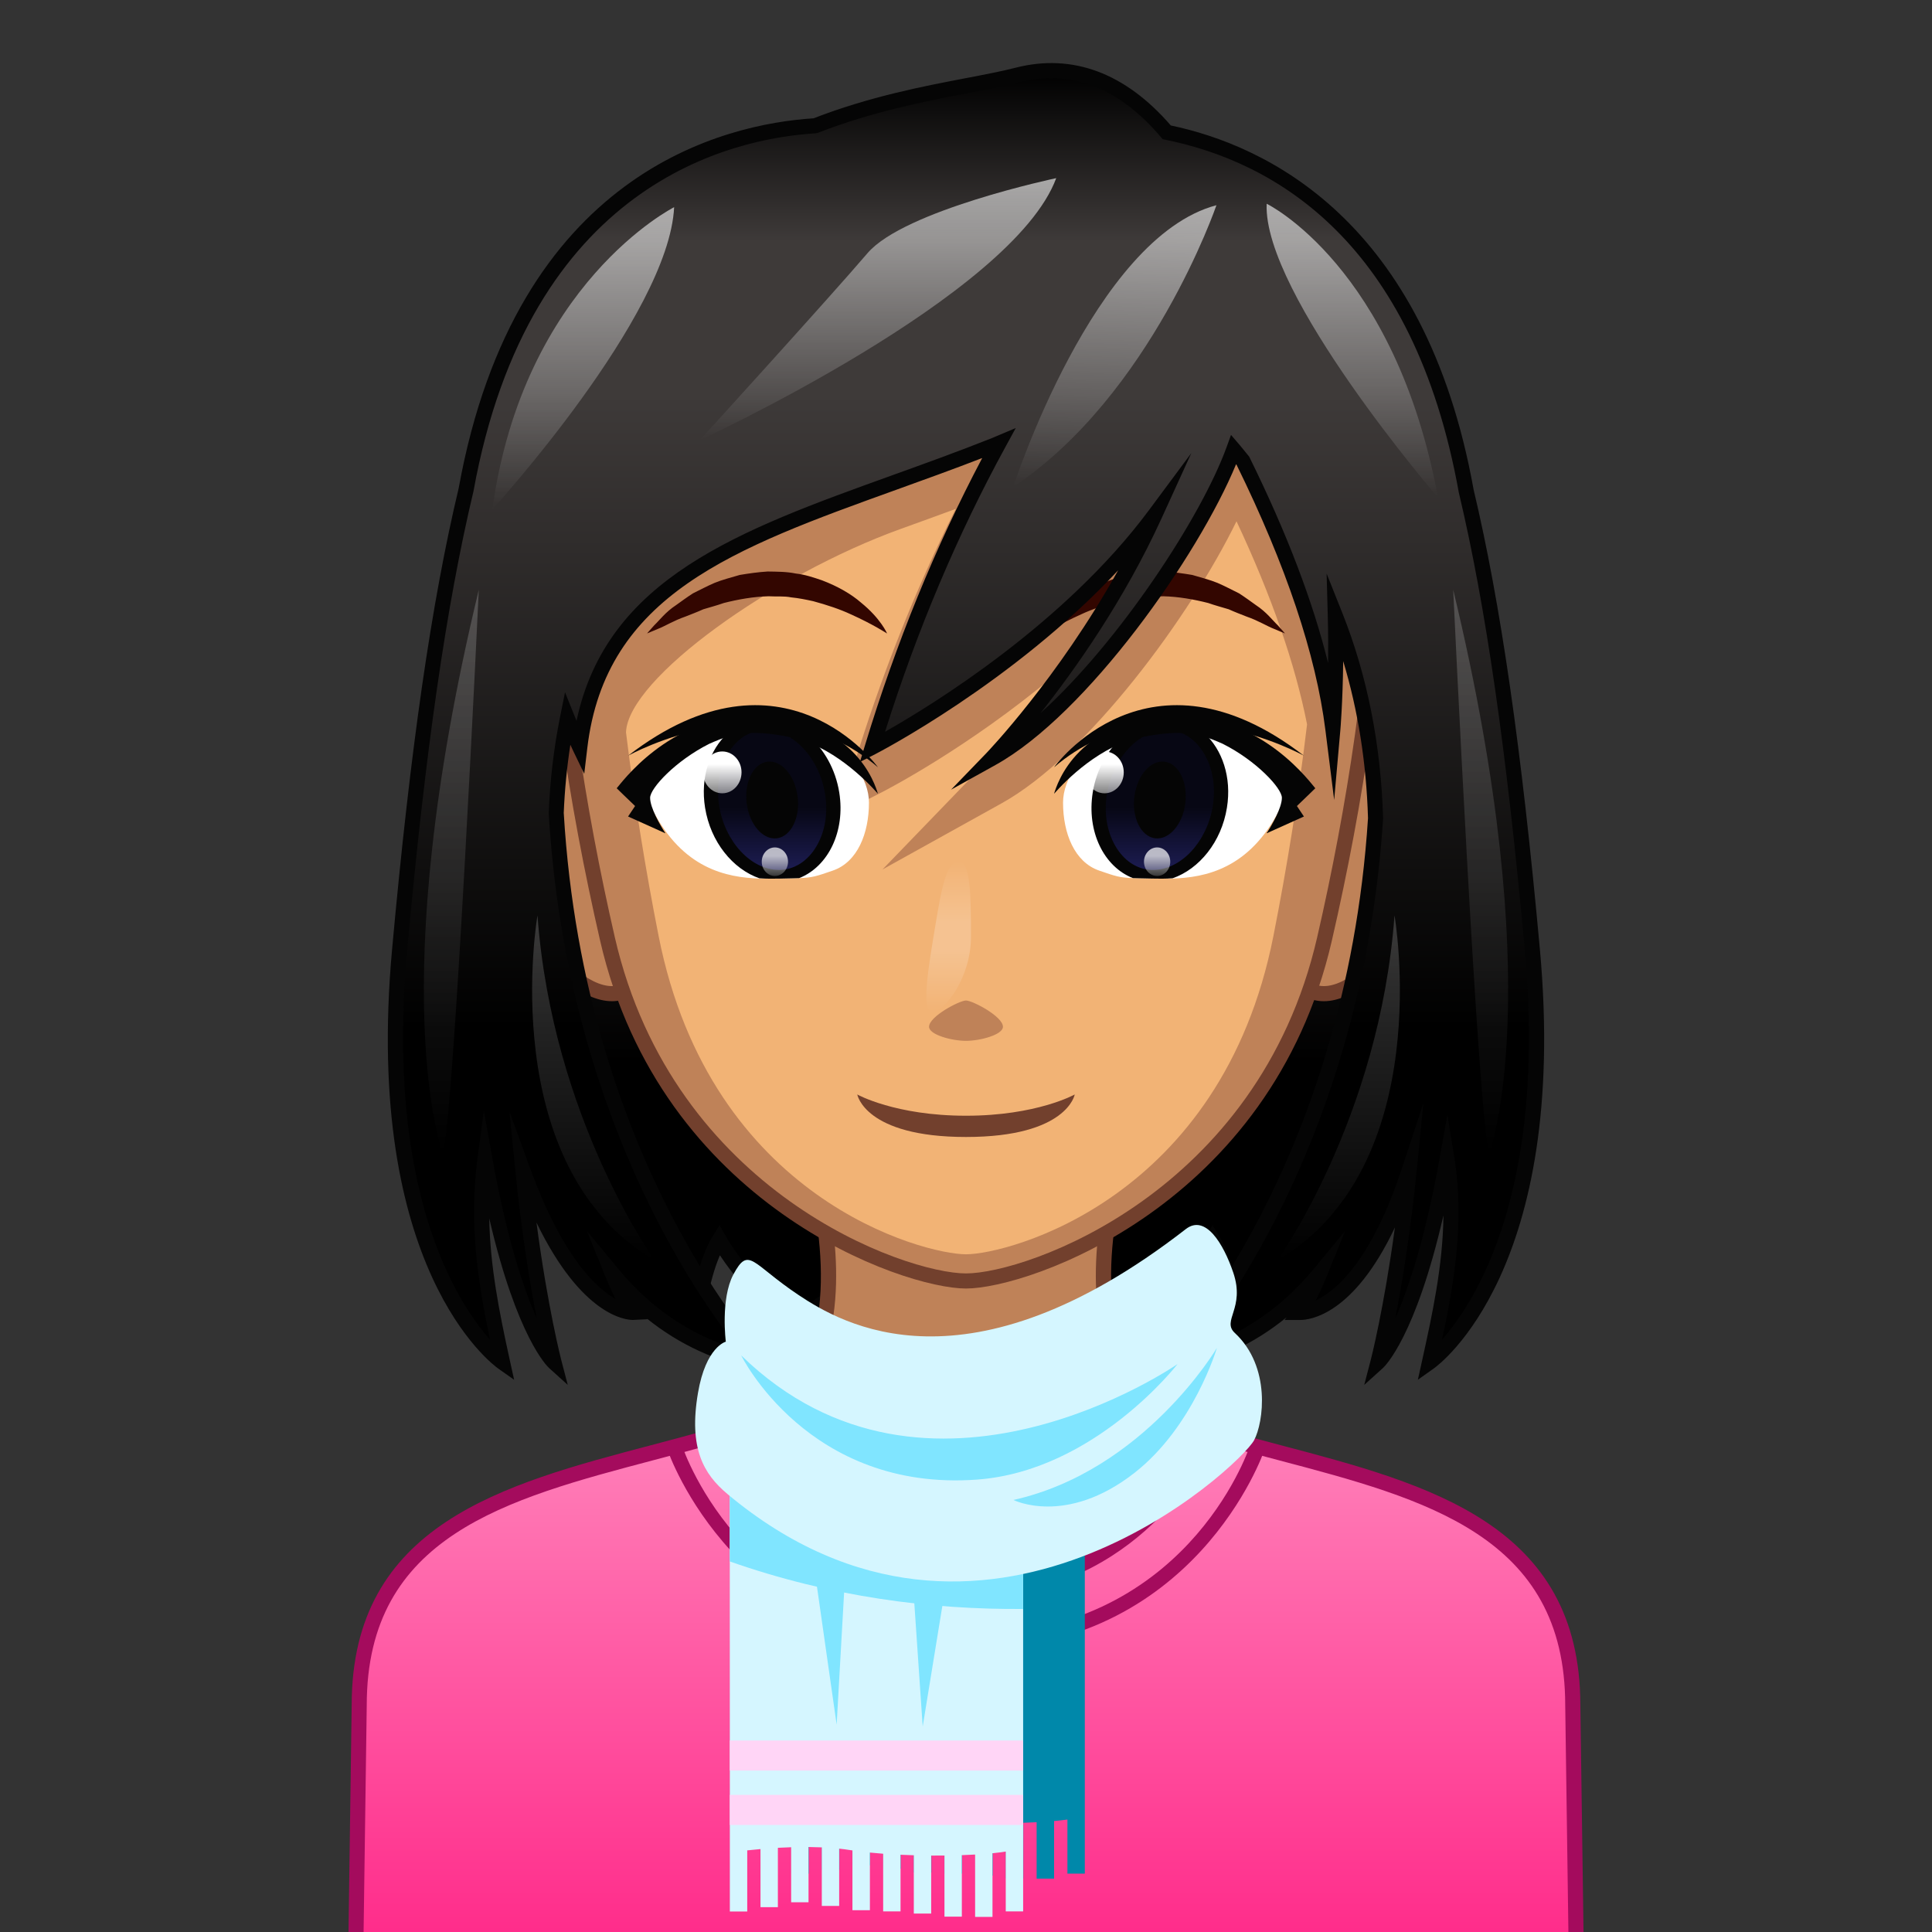 <svg width="64" height="64" xmlns="http://www.w3.org/2000/svg" xmlns:xlink="http://www.w3.org/1999/xlink"><rect width="100%" height="100%" fill="#333333" stroke="none"/><defs><path d="M40.759,44.396l-0.074-0.662 c-0.002-0.014-0.146-1.258-0.532-2.151c-0.413,0.623-1.33,1.832-2.493,2.338 L37.548,43.969l-0.106-0.058c-0.304-0.163-1.817-1.018-1.837-1.833l1.07-31.777 l0.361,0.212c0.076,0.044,7.612,4.539,9.519,13.166 c1.375,6.223-0.447,13.009-5.417,20.17L40.759,44.396z M37.146,11.176 l-1.041,30.905c0.009,0.354,0.828,0.97,1.466,1.33 c1.356-0.659,2.376-2.438,2.386-2.457l0.209-0.368l0.222,0.36 c0.371,0.603,0.586,1.497,0.696,2.098c4.615-6.847,6.292-13.321,4.984-19.251 C44.45,16.46,38.655,12.182,37.146,11.176z" fill="#050505" id="reuse-0"/><path d="M23.242,44.397l-0.38-0.548 c-4.883-7.036-6.64-13.716-5.223-19.854 c2.04-8.836,10.101-13.439,10.182-13.484l0.369-0.207l0.206,31.766 c-0.019,0.823-1.533,1.678-1.836,1.841L26.453,43.969l-0.111-0.048 c-1.164-0.506-2.08-1.715-2.494-2.338c-0.388,0.894-0.53,2.138-0.532,2.151 L23.242,44.397z M23.836,40.586l0.208,0.368 c0.01,0.019,1.029,1.798,2.386,2.457c0.637-0.36,1.457-0.977,1.465-1.345 l-0.2-30.894c-1.589,1.01-7.833,5.4-9.571,12.94 c-1.347,5.843,0.266,12.209,4.792,18.931c0.111-0.601,0.326-1.495,0.697-2.098 L23.836,40.586z" fill="#050505" id="reuse-1"/><path d="M39.861,47.58c-5.274-1.599-2.658-9.382-2.658-9.382 L32,39.022l-5.204-0.824c0,0,2.616,7.782-2.658,9.382 c-5.274,1.599-11.742,2.239-11.742,8.955l-0.122,8.83h39.45l-0.122-8.83 C51.603,49.819,45.135,49.18,39.861,47.58z" fill="#f2b375" id="reuse-2"/><path d="M32,41.712l-4.631-0.733c0.106,0.98,0.113,2.09-0.125,3.137 c0.133,0.669,0.292,1.257,0.474,1.539C28.287,46.541,31.204,48.498,32,48.498 s3.713-1.958,4.283-2.842c0.182-0.282,0.341-0.87,0.474-1.539 c-0.239-1.047-0.231-2.157-0.125-3.137L32,41.712z" fill="#bf8258" id="reuse-3"/><path d="M51.979,65.615h-39.957l0.125-9.084 c0-5.958,4.905-7.277,9.649-8.555c0.766-0.206,1.53-0.411,2.27-0.636 c1.141-0.346,1.981-1.028,2.498-2.029c1.411-2.734,0.01-6.99-0.004-7.032 l-0.131-0.392L32,38.77l5.571-0.882l-0.131,0.392 c-0.015,0.042-1.416,4.298-0.005,7.032c0.517,1.001,1.357,1.684,2.498,2.029 c0.74,0.225,1.504,0.43,2.271,0.637c4.743,1.276,9.648,2.596,9.648,8.558 L51.979,65.615z M12.529,65.115h38.942l-0.118-8.576 c0-5.582-4.507-6.795-9.278-8.079c-0.771-0.208-1.54-0.415-2.285-0.641 c-1.276-0.387-2.218-1.153-2.798-2.279c-1.265-2.451-0.47-5.88-0.144-7.031 L32,39.275l-0.039-0.006l-4.81-0.761c0.326,1.151,1.121,4.58-0.143,7.031 c-0.581,1.126-1.522,1.893-2.797,2.279c-0.746,0.226-1.514,0.433-2.286,0.641 c-4.771,1.284-9.279,2.497-9.279,8.075L12.529,65.115z" fill="#72402d" id="reuse-4"/><path d="M43.454,26.859c0,0,0.74-2.266,2.261-2.413 c1.521-0.147,2.463,5.352-0.402,7.782c-1.814,1.538-2.483,0.018-2.483,0.018 L43.454,26.859z" fill="#bf8258" id="reuse-5"/><path d="M43.854,33.166c-0.882,0-1.238-0.786-1.253-0.819l-0.027-0.062 l0.633-5.455c0.043-0.147,0.82-2.472,2.484-2.633l0.084-0.004 c0.525,0,0.984,0.461,1.292,1.298c0.629,1.715,0.559,5.104-1.592,6.927 C44.89,32.915,44.344,33.166,43.854,33.166z M43.086,32.199 c0.078,0.133,0.317,0.467,0.768,0.467c0.369,0,0.806-0.211,1.297-0.629 c1.97-1.67,2.027-4.791,1.446-6.374c-0.223-0.607-0.53-0.97-0.822-0.97 c-1.378,0.131-2.076,2.223-2.083,2.244L43.086,32.199z" fill="#72402d" id="reuse-6"/><path d="M20.671,26.859c0,0-0.74-2.266-2.261-2.413 c-1.521-0.147-2.463,5.352,0.402,7.782c1.814,1.538,2.483,0.018,2.483,0.018 L20.671,26.859z" fill="#bf8258" id="reuse-7"/><path d="M20.271,33.166L20.271,33.166 c-0.49,0-1.035-0.251-1.62-0.747c-2.151-1.824-2.221-5.212-1.592-6.928 c0.307-0.837,0.766-1.298,1.291-1.298l0.084,0.004 c1.665,0.161,2.442,2.486,2.475,2.584l0.644,5.503l-0.027,0.062 C21.51,32.38,21.154,33.166,20.271,33.166z M18.384,24.695 c-0.327,0-0.633,0.362-0.855,0.968c-0.581,1.583-0.523,4.704,1.445,6.375 c0.492,0.417,0.928,0.628,1.297,0.628c0.451,0,0.69-0.334,0.768-0.467 l-0.616-5.311v0c-0.005,0-0.706-2.065-2.036-2.193 C18.386,24.695,18.385,24.695,18.384,24.695z" fill="#72402d" id="reuse-8"/><path d="M43.22,9.047C40.173,7.035,37.58,6.304,32,6.304 s-8.173,0.73-11.22,2.743c-3.731,2.465-2.667,13.324-0.656,22.062 C22.135,39.847,30.096,42.434,32,42.434s9.865-2.587,11.875-11.325 C45.886,22.372,46.951,11.512,43.22,9.047z" fill="#bf8258" id="reuse-9"/><path d="M32,42.684c-2.088,0-10.103-2.759-12.119-11.518 c-2.107-9.158-3.014-19.833,0.762-22.327C23.834,6.731,26.594,6.054,32,6.054 s8.166,0.677,11.357,2.785c3.777,2.495,2.869,13.169,0.761,22.327 C42.103,39.925,34.088,42.684,32,42.684z M32,6.554 c-5.358,0-7.947,0.631-11.082,2.702c-3.566,2.356-2.525,13.215-0.55,21.797 C22.316,39.518,30,42.184,32,42.184c2,0,9.684-2.666,11.632-11.13 c1.976-8.582,3.018-19.44-0.55-21.797C39.947,7.186,37.358,6.554,32,6.554z" fill="#72402d" id="reuse-10"/><path d="M40.961,17.268c-1.534,3.145-4.931,7.76-7.782,9.343 l-3.944,2.19l3.135-3.246c0.019-0.02,1.168-1.22,2.533-3.159 c-2.83,2.371-5.534,3.768-5.7,3.853l-1.408,0.72l0.459-1.514 c0.917-3.023,2.06-5.908,3.406-8.598c-0.614,0.228-1.22,0.447-1.815,0.661 c-4.213,1.518-9.038,4.952-9.108,6.74c0.277,2.272,0.651,4.574,1.08,6.746 C23.541,39.741,30.618,41.55,32,41.55s8.459-1.809,10.184-10.547 c0.445-2.255,0.834-4.651,1.114-7.008 C42.907,22.008,42.128,19.756,40.961,17.268z M32,34.479 c-0.478,0-1.224-0.204-1.224-0.466c0-0.343,1.011-0.87,1.224-0.87 s1.224,0.527,1.224,0.87C33.224,34.275,32.478,34.479,32,34.479z" fill="#f2b375" id="reuse-11"/><path d="M29.386,20.986c0,0-0.471-0.309-1.197-0.634 c-0.359-0.169-0.795-0.314-1.255-0.438c-0.235-0.051-0.475-0.101-0.723-0.125 c-0.245-0.05-0.499-0.021-0.751-0.037c-0.506,0.013-1.009,0.103-1.482,0.223 c-0.228,0.081-0.461,0.141-0.68,0.208c-0.205,0.093-0.409,0.169-0.598,0.244 c-0.389,0.134-0.672,0.317-0.904,0.405c-0.23,0.097-0.361,0.152-0.361,0.152 s0.082-0.101,0.24-0.273c0.169-0.16,0.371-0.437,0.723-0.667 c0.17-0.121,0.353-0.258,0.56-0.39c0.223-0.109,0.457-0.235,0.712-0.345 c0.257-0.105,0.547-0.178,0.835-0.263c0.299-0.05,0.611-0.095,0.923-0.114 c0.315,0.005,0.632,0.004,0.934,0.067c0.309,0.034,0.592,0.132,0.863,0.223 c0.531,0.201,0.979,0.462,1.295,0.738 C29.181,20.495,29.386,20.986,29.386,20.986z" fill="#330600" id="reuse-12"/><path d="M34.614,20.986c0,0,0.471-0.309,1.197-0.634 c0.359-0.169,0.795-0.314,1.255-0.438c0.235-0.051,0.475-0.101,0.723-0.125 c0.245-0.05,0.499-0.021,0.751-0.037c0.506,0.013,1.009,0.103,1.482,0.223 c0.228,0.081,0.461,0.141,0.68,0.208c0.205,0.093,0.409,0.169,0.598,0.244 c0.389,0.134,0.672,0.317,0.904,0.405c0.23,0.097,0.361,0.152,0.361,0.152 s-0.082-0.101-0.24-0.273c-0.169-0.16-0.371-0.437-0.723-0.667 c-0.17-0.121-0.353-0.258-0.56-0.39c-0.223-0.109-0.457-0.235-0.712-0.345 c-0.257-0.105-0.547-0.178-0.835-0.263c-0.299-0.05-0.611-0.095-0.923-0.114 c-0.315,0.005-0.632,0.004-0.934,0.067c-0.309,0.034-0.592,0.132-0.863,0.223 c-0.531,0.201-0.979,0.462-1.295,0.738 C34.819,20.495,34.614,20.986,34.614,20.986z" fill="#330600" id="reuse-13"/><path d="M32,36.96c-2.343,0-3.602-0.704-3.602-0.704 S28.646,37.664,32,37.664s3.602-1.408,3.602-1.408S34.343,36.96,32,36.96z" fill="#72402d" id="reuse-14"/><path d="M18.808,45.877l-0.622-0.562 c-0.048-0.044-1.059-1.001-1.979-4.954c0.028,1.579,0.328,3.095,0.685,4.715 l0.139,0.631l-0.528-0.373c-0.183-0.13-4.478-3.297-3.516-13.873 c0.604-6.651,1.306-11.51,2.208-15.292 C17.095,5.689,24.017,4.107,26.95,3.919c1.854-0.719,3.633-1.06,5.065-1.334 c0.627-0.12,1.169-0.224,1.629-0.342c1.881-0.482,3.637,0.173,5.14,1.913 c3.092,0.648,8.417,3.083,10.031,12.062c0.894,3.757,1.593,8.604,2.197,15.242 c0.961,10.576-3.333,13.743-3.517,13.873L46.969,45.706l0.139-0.631 c0.329-1.493,0.69-3.133,0.708-4.814c-0.926,4.037-1.953,5.009-2.002,5.054 l-0.622,0.562l0.212-0.812c0.006-0.02,0.438-1.698,0.804-4.404 c-1.366,2.896-2.816,3.065-3.134,3.065h-0.52l0.065-0.088 c-1.092,0.892-2.348,1.475-3.75,1.736l-0.765,0.143l0.538-0.562 c0.06-0.062,5.933-6.317,6.675-17.853c-0.054-1.823-0.33-3.569-0.822-5.2 c-0.015,1.367-0.092,2.257-0.093,2.269l-0.206,2.329l-0.291-2.319 c-0.312-2.49-1.302-5.446-2.942-8.784l-0.016-0.019 c-1.249,3.034-4.933,8.277-7.973,9.965l-1.468,0.815l1.167-1.208 c0.027-0.028,2.371-2.473,4.367-6.058c-3.464,3.722-7.978,6.055-8.03,6.082 l-0.524,0.268l0.171-0.563c1.021-3.369,2.326-6.563,3.88-9.506 c-0.963,0.373-1.914,0.715-2.837,1.048c-5.387,1.941-9.643,3.474-10.245,8.56 l-0.101,0.852l-0.373-0.773c0,0-0.032-0.065-0.087-0.188 c-0.114,0.737-0.188,1.493-0.219,2.256c0.688,11.634,6.623,17.963,6.683,18.026 l0.537,0.561L25.131,45.375c-1.381-0.258-2.619-0.826-3.7-1.695l0.018,0.021 l-0.488,0.024c0,0-0,0-0.001,0c-0.205,0-1.678-0.107-3.188-3.225 c0.368,2.802,0.818,4.544,0.823,4.564L18.808,45.877z M19.441,40.775 l1.036,1.254c1.107,1.34,2.456,2.24,4.019,2.684 c-1.477-1.842-5.739-7.954-6.319-17.778c0.044-1.102,0.17-2.164,0.375-3.182 l0.165-0.82l0.312,0.776c0.024,0.059,0.047,0.116,0.069,0.17 c1.002-4.728,5.393-6.31,10.434-8.126c1.082-0.39,2.2-0.792,3.328-1.241 l0.788-0.333l-0.341,0.625c-1.592,2.911-2.932,6.082-3.988,9.436 c1.519-0.86,5.929-3.556,8.735-7.331l1.41-1.899l-0.982,2.152 c-1.242,2.72-2.862,5.008-4.012,6.459c2.619-2.366,5.334-6.517,6.163-8.811 l0.146-0.403l0.279,0.325c0.068,0.079,0.134,0.161,0.2,0.244l0.124,0.153 c1.239,2.512,2.11,4.795,2.613,6.836c0.006-0.468,0.004-0.994-0.011-1.562 L43.946,19l0.52,1.304c0.825,2.074,1.28,4.365,1.351,6.809 c-0.625,9.727-4.842,15.771-6.311,17.601c1.562-0.443,2.911-1.344,4.018-2.684 l1.032-1.251l-0.608,1.504C43.812,42.616,43.688,42.88,43.582,43.082 c0.66-0.312,1.841-1.292,2.859-4.381l0.711-2.157l-0.225,2.26 c-0.206,2.068-0.489,3.751-0.708,4.87c0.433-0.973,0.987-2.616,1.469-5.299 l0.26-1.444l0.233,1.448c0.336,2.087-0.014,4.136-0.41,5.996 c1.122-1.274,3.463-4.946,2.743-12.87c-0.602-6.612-1.297-11.438-2.188-15.185 C46.825,7.975,42.209,5.357,38.6,4.628l-0.085-0.017l-0.056-0.066 c-1.39-1.639-2.971-2.26-4.691-1.818c-0.475,0.122-1.023,0.227-1.659,0.349 c-1.42,0.272-3.188,0.611-5.014,1.323l-0.076,0.017 c-2.792,0.169-9.487,1.664-11.334,11.855c-0.899,3.771-1.597,8.607-2.199,15.234 c-0.721,7.93,1.624,11.602,2.745,12.873c-0.417-1.998-0.692-3.884-0.414-5.992 l0.21-1.591L16.312,38.375c0.481,2.682,1.036,4.325,1.469,5.298 c-0.219-1.118-0.501-2.802-0.707-4.869l-0.197-1.979l0.681,1.868 c1.073,2.945,2.19,3.977,2.835,4.338c-0.1-0.194-0.216-0.442-0.34-0.749 L19.441,40.775z" fill="#050505" id="reuse-15"/><path d="M37.579,26.382c-0.091,0.7,0.213,1.32,0.678,1.386 c0.465,0.065,0.916-0.449,1.007-1.149s-0.213-1.32-0.678-1.386 C38.121,25.168,37.67,25.683,37.579,26.382z" fill="#050505" id="reuse-16"/><path d="M26.421,26.382c0.091,0.7-0.213,1.32-0.678,1.386 c-0.465,0.065-0.916-0.449-1.007-1.149c-0.091-0.7,0.213-1.32,0.678-1.386 C25.879,25.168,26.33,25.683,26.421,26.382z" fill="#050505" id="reuse-17"/><path d="M52.479,65.615h-40.957l0.128-9.133 c0-5.991,5.029-7.317,9.892-8.601c0.729-0.192,1.458-0.385,2.166-0.592 l0.129-0.019c0.17,0,0.322,0.096,0.395,0.249 C24.625,48.338,26.848,52.417,32,52.417s7.375-4.079,7.768-4.897 c0.074-0.153,0.226-0.248,0.396-0.248l0.13,0.019 c0.708,0.207,1.436,0.399,2.165,0.592c4.863,1.283,9.892,2.609,9.892,8.604 L52.479,65.615z M12.029,65.115h39.942l-0.121-8.625c0-5.614-4.624-6.834-9.519-8.125 c-0.72-0.189-1.437-0.379-2.135-0.582C39.723,48.744,37.36,52.917,32,52.917 c-5.362,0-7.725-4.175-8.197-5.136c-0.691,0.204-1.412,0.394-2.134,0.584 c-4.896,1.292-9.52,2.512-9.52,8.121L12.029,65.115z" fill="#a40b5d" id="reuse-18"/><path d="M32,54.667c-7.593,0-9.86-6.557-9.882-6.623l0.475-0.158 c0.085,0.257,2.183,6.281,9.407,6.281s9.321-6.024,9.407-6.281l0.475,0.158 C41.859,48.11,39.593,54.667,32,54.667z" fill="#a40b5d" id="reuse-19"/><path d="m 20.319,19.812 0.006,22.022 0,3.63 1.004,0 0,-3.188 c 0.225,-0.022 0.484,-0.045 0.765,-0.068 l 0,3.032 1.003,0 0,-3.098 c 0.248,-0.013 0.503,-0.023 0.766,-0.03 l 0,2.872 1.003,0 0,-2.884 c 0.255,0.003 0.511,0.009 0.766,0.019 l 0,3.056 1.003,0 0,-2.988 c 0.209,0.019 0.414,0.044 0.614,0.073 0.048,0.007 0.103,0.013 0.151,0.019 l 0,3.12 1.008,0 0,-3.008 c 0.247,0.022 0.502,0.043 0.765,0.061 l 0,3.01 1.003,0 0,-2.955 c 0.253,0.011 0.508,0.018 0.766,0.026 l 0,3.043 1.003,0 0,-3.026 c 0.257,0.001 0.513,0.001 0.766,-0.001 l 0,3.187 1.003,0 0,-3.209 c 0.262,-0.008 0.519,-0.018 0.768,-0.031 l 0,3.255 1.008,0 0,-3.323 c 0.281,-0.025 0.533,-0.056 0.769,-0.087 l 0,3.122 1.004,0 0,-3.331 0,-0.3 0,-21.98 -16.944,-0.041 z" fill="#08a" stroke-width=".8" stroke-miterlimit="10" stroke-dasharray="none" id="reuse-20"/><path d="m 16.771,19.28 0.006,24.353 0,4.014 1.004,0 0,-3.527 c 0.225,-0.024 0.484,-0.05 0.765,-0.075 l 0,3.353 1.003,0 0,-3.426 c 0.248,-0.015 0.503,-0.026 0.766,-0.033 l 0,3.176 1.003,0 0,-3.189 c 0.255,0.003 0.511,0.01 0.766,0.021 l 0,3.379 1.003,0 0,-3.305 c 0.209,0.021 0.414,0.049 0.614,0.08 0.048,0.007 0.103,0.015 0.151,0.021 l 0,3.45 1.008,0 0,-3.326 c 0.247,0.024 0.502,0.047 0.765,0.068 l 0,3.329 1.003,0 0,-3.27 c 0.253,0.012 0.508,0.02 0.766,0.029 l 0,3.365 1.003,0 0,-3.346 c 0.257,0.002 0.513,0.002 0.766,-0.002 l 0,3.525 1.003,0 0,-3.548 c 0.263,-0.009 0.518,-0.02 0.766,-0.035 l 0,3.6 1.003,0 0,-3.675 c 0.279,-0.027 0.53,-0.062 0.765,-0.097 l 0,3.453 1.004,0 0,-3.684 0,-0.332 0,-24.305 -16.933,-0.046 z" fill="#d5f6ff" stroke-width=".8" stroke-miterlimit="10" stroke-dasharray="none" id="reuse-21"/><path d="m 33.702,19.685 c -3.238,0.167 -5.935,-0.038 -8.102,-0.38 l -8.829,-0.024 0.002,8.164 c 5.827,2.051 11.604,2.783 16.929,2.743 l 0,-10.503 z" fill="#80e5ff" stroke-width=".8" stroke-miterlimit="10" stroke-dasharray="none" id="reuse-22"/><path d="m 20.722,12.055 c 2.496,1.667 9.754,6 22.368,-3.789 1.125,-0.873 2.164,0.813 2.741,2.513 0.699,2.063 -0.683,2.763 0.088,3.479 2.106,1.959 1.659,5.169 1.114,6.192 -0.788,1.48 -15.648,15.436 -30.394,3.105 -1.37,-1.146 -2.246,-2.632 -1.701,-5.833 0.454,-2.667 1.607,-2.96 1.607,-2.96 0,0 -0.313,-2.472 0.435,-3.874 0.896,-1.676 1.051,-0.631 3.743,1.167 z" fill="#d5f6ff" stroke-width=".8" stroke-miterlimit="10" stroke-dasharray="none" id="reuse-23"/><path d="m 17.432,15.555 c 0,0 3.863,7.883 13.611,7.167 6.807,-0.5 11.571,-6.667 11.571,-6.667 0,0 -14.406,10 -25.182,-0.5 z" fill="#80e5ff" stroke-width=".8" stroke-miterlimit="10" stroke-dasharray="none" id="reuse-24"/><path d="m 33.143,23.898 c 0,0 3.028,1.524 6.975,-1.556 3.432,-2.678 4.768,-7.222 4.768,-7.222 0,0 -4.176,7.084 -11.743,8.778 z" fill="#80e5ff" stroke-width=".8" stroke-miterlimit="10" stroke-dasharray="none" id="reuse-25"/><path d="M40.249,24.8c-0.217-0.075-2.878,0.011-3.106,0.092 c-1.347,0.474-1.928,0.922-1.928,1.697c0,0.702,0.38,1.066,1.193,1.348 c0.554,0.192,0.684,0.234,1.106,0.25c0.178,0.007,0.402,0.009,0.74,0.016 c0.237,0.005,0.501,0.008,0.782-0.01c1.159-0.071,2.823-0.303,3.534-1.766 C42.57,26.427,41.897,25.369,40.249,24.8z" fill="#fff" id="reuse-26"/><path d="M39.747,24.772c0.045,0.058,0.092,0.111,0.131,0.177 c0.294,0.487,0.4,1.109,0.297,1.752c-0.092,0.571-0.342,1.079-0.677,1.456 c0.197-0.02,0.402-0.052,0.609-0.09c0.258-0.376,0.458-0.815,0.538-1.313 c0.116-0.725-0.023-1.4-0.329-1.927c-0.024-0.008-0.043-0.019-0.067-0.027 C40.198,24.782,40.007,24.774,39.747,24.772z" fill="#050505" id="reuse-27"/><path d="M36.965,28.053c-0.294-0.487-0.4-1.109-0.297-1.752 c0.09-0.563,0.336-1.064,0.664-1.44c-0.095,0.01-0.162,0.02-0.19,0.03 c-0.187,0.066-0.357,0.132-0.515,0.198c-0.205,0.341-0.36,0.729-0.429,1.158 c-0.099,0.615-0.016,1.198,0.196,1.684c0.005,0.002,0.008,0.004,0.013,0.006 c0.285,0.099,0.457,0.157,0.615,0.193 C37.005,28.104,36.983,28.082,36.965,28.053z" fill="#050505" id="reuse-28"/><path d="M41.96,27.218c0.192-0.237,0.504-0.609,0.504-0.791 c0,0-0.198-0.584-1.62-1.199c-0.466-0.202-1.204-0.336-1.821-0.336 c-0.325,0-0.696,0.042-1.167,0.132c-1.401,0.267-2.555,0.835-2.939,1.27 c0.095-0.3,0.763-2.03,4.187-2.03c2.753,0,4.348,1.725,4.467,1.849 C43.57,26.112,42.311,27.062,41.96,27.218z" fill="#050505" id="reuse-29"/><path d="M34.917,25.417c0,0,2.979-3.136,8.277-0.383 C43.194,25.034,38.422,23.562,34.917,25.417z" fill="#050505" id="reuse-30"/><path d="M23.751,24.8c0.217-0.075,2.878,0.011,3.106,0.092 c1.347,0.474,1.928,0.922,1.928,1.697c0,0.702-0.38,1.066-1.193,1.348 c-0.554,0.192-0.684,0.234-1.106,0.25c-0.178,0.007-0.402,0.009-0.74,0.016 c-0.237,0.005-0.501,0.008-0.782-0.01c-1.159-0.071-2.823-0.303-3.534-1.766 C21.43,26.427,22.103,25.369,23.751,24.8z" fill="#fff" id="reuse-31"/><path d="M24.253,24.772c-0.045,0.058-0.092,0.111-0.131,0.177 c-0.294,0.487-0.4,1.109-0.297,1.752c0.092,0.571,0.342,1.079,0.677,1.456 c-0.197-0.02-0.402-0.052-0.609-0.09c-0.258-0.376-0.458-0.815-0.538-1.313 c-0.116-0.725,0.023-1.4,0.329-1.927c0.024-0.008,0.043-0.019,0.067-0.027 C23.802,24.782,23.993,24.774,24.253,24.772z" fill="#050505" id="reuse-32"/><path d="M27.035,28.053c0.294-0.487,0.4-1.109,0.297-1.752 c-0.09-0.563-0.336-1.064-0.664-1.44c0.095,0.01,0.162,0.02,0.19,0.03 c0.187,0.066,0.357,0.132,0.515,0.198c0.205,0.341,0.36,0.729,0.429,1.158 c0.099,0.615,0.016,1.198-0.196,1.684c-0.005,0.002-0.008,0.004-0.013,0.006 c-0.285,0.099-0.457,0.157-0.615,0.193 C26.995,28.104,27.017,28.082,27.035,28.053z" fill="#050505" id="reuse-33"/><path d="M22.04,27.218c-0.192-0.237-0.504-0.609-0.504-0.791 c0,0,0.198-0.584,1.62-1.199c0.466-0.202,1.204-0.336,1.821-0.336 c0.325,0,0.696,0.042,1.167,0.132c1.401,0.267,2.555,0.835,2.939,1.27 c-0.095-0.3-0.763-2.03-4.187-2.03c-2.753,0-4.348,1.725-4.467,1.849 C20.43,26.112,21.689,27.062,22.04,27.218z" fill="#050505" id="reuse-34"/><path d="M29.083,25.417c0,0-2.979-3.136-8.277-0.383 C20.806,25.034,25.578,23.562,29.083,25.417z" fill="#050505" id="reuse-35"/></defs><defs><svg id="ao" viewBox="0 0 64 64" preserveAspectRatio="none" xmlns:svg="http://www.w3.org/2000/svg" xmlns="http://www.w3.org/2000/svg" xmlns:xlink="http://www.w3.org/1999/xlink"><g><g><g><linearGradient id="a" gradientUnits="userSpaceOnUse" x1="41.3" y1="10.729" x2="41.3" y2="43.707"><stop offset="0" stop-color="#000"/><stop offset=".132" stop-color="#3e3a39"/><stop offset=".251" stop-color="#3e3a39"/><stop offset=".741" stop-color="#000"/></linearGradient><path d="M40.933,43.707c0,0-0.191-1.706-0.759-2.63 c0,0-1.106,1.959-2.614,2.614c0,0-1.688-0.908-1.705-1.619l1.056-31.343 C36.91,10.729,56.049,21.923,40.933,43.707z" fill="url(#a)"/><use xlink:href="#reuse-0"/></g><g><linearGradient id="b" gradientUnits="userSpaceOnUse" x1="22.781" y1="10.729" x2="22.781" y2="43.707"><stop offset="0" stop-color="#000"/><stop offset=".132" stop-color="#3e3a39"/><stop offset=".251" stop-color="#3e3a39"/><stop offset=".741" stop-color="#000"/></linearGradient><path d="M23.067,43.707c0,0,0.191-1.706,0.759-2.63 c0,0,1.106,1.959,2.614,2.614c0,0,1.688-0.908,1.705-1.619l-0.203-31.343 C27.943,10.729,7.951,21.923,23.067,43.707z" fill="url(#b)"/><use xlink:href="#reuse-1"/></g></g><g><use xlink:href="#reuse-2"/><use xlink:href="#reuse-3"/><use xlink:href="#reuse-4"/></g><g><g><use xlink:href="#reuse-5"/><use xlink:href="#reuse-6"/></g><g><use xlink:href="#reuse-7"/><use xlink:href="#reuse-8"/></g><g><use xlink:href="#reuse-9"/><use xlink:href="#reuse-10"/></g><g><use xlink:href="#reuse-11"/><g><use xlink:href="#reuse-12"/><use xlink:href="#reuse-13"/></g><linearGradient id="c" gradientUnits="userSpaceOnUse" x1="31.426" y1="33.518" x2="31.426" y2="28.538"><stop offset="0" stop-color="#fff" stop-opacity="0"/><stop offset=".4" stop-color="#fff" stop-opacity=".2"/><stop offset=".6" stop-color="#fff" stop-opacity=".2"/><stop offset="1" stop-color="#fff" stop-opacity="0"/></linearGradient><path d="M32.165,31.028c0,1.375-0.884,2.49-1.279,2.49 s-0.117-1.545,0.102-2.879c0.205-1.245,0.372-2.101,0.768-2.101 S32.165,29.653,32.165,31.028z" fill="url(#c)"/><use xlink:href="#reuse-14"/></g></g><g><g><linearGradient id="d" gradientUnits="userSpaceOnUse" x1="32" y1="2.339" x2="32" y2="45.128"><stop offset="0" stop-color="#000"/><stop offset=".132" stop-color="#3e3a39"/><stop offset=".251" stop-color="#3e3a39"/><stop offset=".741" stop-color="#000"/></linearGradient><path d="M50.763,31.482c-0.477-5.246-1.139-10.782-2.194-15.22 c-1.562-8.692-6.553-11.199-9.92-11.879c-1.129-1.333-2.769-2.455-4.944-1.899 c-1.545,0.395-4.054,0.649-6.701,1.681c-3.073,0.187-9.707,1.81-11.565,12.061 c-1.06,4.444-1.724,9.995-2.202,15.256 c-0.959,10.554,3.411,13.646,3.411,13.646c-0.45-2.043-0.906-4.264-0.583-6.71 c0.994,5.538,2.289,6.71,2.289,6.71s-0.647-2.478-1.032-6.349 c1.743,4.785,3.628,4.696,3.628,4.696s-0.286-0.351-0.666-1.287 c1.212,1.467,2.8,2.55,4.893,2.939c0,0-6.048-6.31-6.752-18.209 c0.045-1.091,0.172-2.129,0.371-3.118c0.242,0.601,0.411,0.952,0.411,0.952 c0.746-6.302,7.036-7.344,13.745-10.009c0.048-0.019,0.088-0.042,0.135-0.062 c-1.478,2.704-2.969,6.045-4.19,10.071c0,0,5.863-2.996,9.356-7.697 c-2.151,4.712-5.4,8.07-5.4,8.07c3.145-1.746,6.986-7.389,8.014-10.232 c0.11,0.127,0.213,0.263,0.32,0.394c1.403,2.855,2.606,5.989,2.966,8.862 c0,0,0.138-1.555,0.08-3.754c0.787,1.977,1.26,4.217,1.333,6.723 c-0.758,11.772-6.744,18.009-6.744,18.009c2.093-0.39,3.681-1.472,4.893-2.939 c-0.38,0.936-0.666,1.287-0.666,1.287s2.027,0.16,3.628-4.697 c-0.386,3.871-1.032,6.349-1.032,6.349s1.294-1.172,2.289-6.71 c0.377,2.339-0.133,4.667-0.583,6.71C47.352,45.128,51.723,42.037,50.763,31.482 z" fill="url(#d)"/><use xlink:href="#reuse-15"/></g><linearGradient id="e" gradientUnits="userSpaceOnUse" x1="44.797" y1="6.749" x2="44.797" y2="16.486"><stop offset="0" stop-color="#fff" stop-opacity=".6"/><stop offset="1" stop-color="#fff" stop-opacity="0"/></linearGradient><path d="M41.96,6.749c0,0,4.255,2.061,5.676,9.737 C47.636,16.486,41.827,9.734,41.96,6.749z" fill="url(#e)"/><linearGradient id="f" gradientUnits="userSpaceOnUse" x1="37.831" y1="6.121" x2="37.831" y2="15.672" gradientTransform="matrix(0.999 0.033 -0.033 0.999 -0.518 -0.681)"><stop offset="0" stop-color="#fff" stop-opacity=".6"/><stop offset="1" stop-color="#fff" stop-opacity="0"/></linearGradient><path d="M40.296,6.798c0,0-2.151,6.285-6.733,9.333 C33.564,16.131,36.23,7.872,40.296,6.798z" fill="url(#f)"/><linearGradient id="g" gradientUnits="userSpaceOnUse" x1="29.087" y1="5.901" x2="29.087" y2="14.578"><stop offset="0" stop-color="#fff" stop-opacity=".6"/><stop offset="1" stop-color="#fff" stop-opacity="0"/></linearGradient><path d="M34.989,5.901c0,0-5.036,1.062-6.252,2.486 c-1.215,1.424-5.552,6.191-5.552,6.191S33.543,9.81,34.989,5.901z" fill="url(#g)"/><linearGradient id="h" gradientUnits="userSpaceOnUse" x1="19.321" y1="6.863" x2="19.321" y2="16.875"><stop offset="0" stop-color="#fff" stop-opacity=".6"/><stop offset="1" stop-color="#fff" stop-opacity="0"/></linearGradient><path d="M22.332,6.863c0,0-4.993,2.511-6.022,10.012 C16.31,16.875,22.154,10.472,22.332,6.863z" fill="url(#h)"/><linearGradient id="i" gradientUnits="userSpaceOnUse" x1="49.049" y1="19.535" x2="49.049" y2="38.199"><stop offset="0" stop-color="#fff" stop-opacity=".2"/><stop offset="1" stop-color="#fff" stop-opacity="0"/></linearGradient><path d="M49.334,38.199c0,0,2.017-5.335-1.195-18.663 C48.139,19.535,48.96,37.108,49.334,38.199z" fill="url(#i)"/><linearGradient id="j" gradientUnits="userSpaceOnUse" x1="44.342" y1="30.324" x2="44.342" y2="41.755"><stop offset="0" stop-color="#fff" stop-opacity=".2"/><stop offset="1" stop-color="#fff" stop-opacity="0"/></linearGradient><path d="M46.195,30.324c0,0,1.441,8.293-3.884,11.431 C42.311,41.755,45.703,37.048,46.195,30.324z" fill="url(#j)"/><linearGradient id="k" gradientUnits="userSpaceOnUse" x1="49.049" y1="19.535" x2="49.049" y2="38.199" gradientTransform="matrix(-1 0 0 1 64 0)"><stop offset="0" stop-color="#fff" stop-opacity=".2"/><stop offset="1" stop-color="#fff" stop-opacity="0"/></linearGradient><path d="M14.666,38.199c0,0-2.017-5.335,1.195-18.663 C15.861,19.535,15.04,37.108,14.666,38.199z" fill="url(#k)"/><linearGradient id="l" gradientUnits="userSpaceOnUse" x1="44.342" y1="30.324" x2="44.342" y2="41.755" gradientTransform="matrix(-1 0 0 1 64 0)"><stop offset="0" stop-color="#fff" stop-opacity=".2"/><stop offset="1" stop-color="#fff" stop-opacity="0"/></linearGradient><path d="M17.805,30.324c0,0-1.441,8.293,3.884,11.431 C21.689,41.755,18.297,37.048,17.805,30.324z" fill="url(#l)"/></g></g><g><g><path d="M40.249,24.286c-0.217-0.075-2.878,0.011-3.106,0.092 c-1.347,0.474-1.928,1.436-1.928,2.211c0,1.018,0.38,1.967,1.193,2.249 c0.554,0.192,0.684,0.234,1.106,0.25c0.178,0.007,0.402,0.009,0.74,0.016 c0.237,0.005,0.501,0.008,0.782-0.01c1.159-0.071,2.596-0.494,3.534-2.667 C42.57,26.427,41.897,24.855,40.249,24.286z" fill="#fff"/><g><g><linearGradient id="m" gradientUnits="userSpaceOnUse" x1="38.422" y1="29.018" x2="38.422" y2="23.985"><stop offset="0" stop-color="#1e1e57"/><stop offset=".453" stop-color="#070714"/></linearGradient><path d="M38.199,29.018c-0.06,0-0.12-0.003-0.18-0.01 c-0.514-0.059-0.964-0.365-1.265-0.864c-0.316-0.523-0.43-1.186-0.32-1.869 c0.206-1.284,1.177-2.29,2.21-2.29c0.06,0,0.12,0.003,0.18,0.01 c1.096,0.125,1.807,1.35,1.585,2.733 C40.203,28.011,39.232,29.018,38.199,29.018L38.199,29.018z" fill="url(#m)"/><g><path d="M40.644,26.754c0.162-1.006-0.156-1.926-0.752-2.468 c-0.314-0.126-0.668-0.204-1.068-0.204c-0.646,0-1.176,0.116-1.618,0.296 c-0.503,0.444-0.884,1.1-1.007,1.87c-0.208,1.297,0.369,2.464,1.329,2.84 c0.154,0.007,0.348,0.009,0.64,0.016c0.205,0.005,0.434,0.008,0.676-0.01 C39.726,28.788,40.462,27.891,40.644,26.754z M38.199,28.818 c-0.049,0-0.099-0.003-0.148-0.008c-0.435-0.049-0.821-0.318-1.086-0.756 c-0.294-0.487-0.4-1.109-0.297-1.752c0.191-1.187,1.059-2.118,1.976-2.118 c0.049,0,0.099,0.003,0.148,0.008c0.435,0.05,0.821,0.318,1.086,0.757 c0.295,0.487,0.4,1.109,0.297,1.752 C39.984,27.888,39.116,28.818,38.199,28.818z" fill="#050505"/></g></g><use xlink:href="#reuse-16"/></g><linearGradient id="n" gradientUnits="userSpaceOnUse" x1="36.588" y1="26.279" x2="36.588" y2="24.892"><stop offset="0" stop-color="#fff" stop-opacity=".5"/><stop offset=".7" stop-color="#fff"/></linearGradient><ellipse cx="36.588" cy="25.586" rx=".638" ry=".693" fill="url(#n)"/><linearGradient id="o" gradientUnits="userSpaceOnUse" x1="38.331" y1="29.018" x2="38.331" y2="28.072"><stop offset="0" stop-color="#fff" stop-opacity=".2"/><stop offset=".7" stop-color="#fff" stop-opacity=".7"/></linearGradient><ellipse cx="38.331" cy="28.545" rx=".435" ry=".473" fill="url(#o)"/><g><g><path d="M41.96,27.603c0.177-0.28,0.504-0.844,0.504-1.176 c0-0.315-0.84-1.224-1.956-1.786c-0.465-0.206-0.867-0.363-1.485-0.363 c-0.325,0-0.696,0.042-1.167,0.132c-1.401,0.267-2.555,1.449-2.939,1.884 c0.095-0.3,0.763-2.568,4.187-2.568c2.753,0,4.348,2.263,4.467,2.386 C43.57,26.112,42.254,27.406,41.96,27.603z" fill="#050505"/></g><path d="M34.917,25.417c0,0,3.124-4.362,8.277-0.383 C43.194,25.034,38.457,22.377,34.917,25.417z" fill="#050505"/><polygon points="43.194,27.048 42.829,26.501 41.96,27.603" fill="#050505"/></g></g><g><path d="M23.751,24.286c0.217-0.075,2.878,0.011,3.106,0.092 c1.347,0.474,1.928,1.436,1.928,2.211c0,1.018-0.38,1.967-1.193,2.249 c-0.554,0.192-0.684,0.234-1.106,0.25c-0.178,0.007-0.402,0.009-0.74,0.016 c-0.237,0.005-0.501,0.008-0.782-0.01c-1.159-0.071-2.596-0.494-3.534-2.667 C21.43,26.427,22.103,24.855,23.751,24.286z" fill="#fff"/><g><g><linearGradient id="p" gradientUnits="userSpaceOnUse" x1="38.422" y1="29.018" x2="38.422" y2="23.985" gradientTransform="matrix(-1 0 0 1 64 0)"><stop offset="0" stop-color="#1e1e57"/><stop offset=".453" stop-color="#070714"/></linearGradient><path d="M25.801,29.018c0.06,0,0.12-0.003,0.18-0.01 c0.514-0.059,0.964-0.365,1.265-0.864c0.316-0.523,0.43-1.186,0.32-1.869 c-0.206-1.284-1.177-2.29-2.21-2.29c-0.06,0-0.12,0.003-0.18,0.01 c-1.096,0.125-1.807,1.35-1.585,2.733 C23.797,28.011,24.768,29.018,25.801,29.018L25.801,29.018z" fill="url(#p)"/><g><path d="M25.156,29.095c0.243,0.017,0.471,0.014,0.676,0.01 c0.292-0.007,0.486-0.009,0.64-0.016c0.959-0.377,1.537-1.543,1.329-2.84 c-0.124-0.77-0.504-1.426-1.007-1.87c-0.442-0.18-0.972-0.296-1.618-0.296 c-0.399,0-0.754,0.078-1.068,0.204c-0.596,0.542-0.913,1.462-0.752,2.468 C23.538,27.891,24.274,28.788,25.156,29.095z M23.825,26.7 c-0.103-0.643,0.002-1.265,0.297-1.752c0.265-0.438,0.651-0.707,1.086-0.757 c0.049-0.006,0.099-0.008,0.148-0.008c0.917,0,1.785,0.93,1.976,2.118 c0.103,0.643-0.002,1.265-0.297,1.752c-0.265,0.438-0.651,0.707-1.086,0.756 c-0.049,0.006-0.099,0.008-0.148,0.008 C24.884,28.818,24.016,27.888,23.825,26.7z" fill="#050505"/></g></g><use xlink:href="#reuse-17"/></g><linearGradient id="q" gradientUnits="userSpaceOnUse" x1="38.049" y1="26.279" x2="38.049" y2="24.892" gradientTransform="matrix(1 0 0 1 -14.123 0)"><stop offset="0" stop-color="#fff" stop-opacity=".5"/><stop offset=".7" stop-color="#fff"/></linearGradient><ellipse cx="23.926" cy="25.586" rx=".638" ry=".693" fill="url(#q)"/><linearGradient id="r" gradientUnits="userSpaceOnUse" x1="39.792" y1="29.018" x2="39.792" y2="28.072" gradientTransform="matrix(1 0 0 1 -14.123 0)"><stop offset="0" stop-color="#fff" stop-opacity=".2"/><stop offset=".7" stop-color="#fff" stop-opacity=".7"/></linearGradient><ellipse cx="25.669" cy="28.545" rx=".435" ry=".473" fill="url(#r)"/><g><g><path d="M22.04,27.603c-0.177-0.28-0.504-0.844-0.504-1.176 c0-0.315,0.84-1.224,1.956-1.786c0.465-0.206,0.867-0.363,1.485-0.363 c0.325,0,0.696,0.042,1.167,0.132c1.401,0.267,2.555,1.449,2.939,1.884 c-0.095-0.3-0.763-2.568-4.187-2.568c-2.753,0-4.348,2.263-4.467,2.386 C20.43,26.112,21.746,27.406,22.04,27.603z" fill="#050505"/></g><path d="M29.083,25.417c0,0-3.124-4.362-8.277-0.383 C20.806,25.034,25.543,22.377,29.083,25.417z" fill="#050505"/><polygon points="20.806,27.048 21.171,26.501 22.04,27.603" fill="#050505"/></g></g></g><g><g><linearGradient id="s" gradientUnits="userSpaceOnUse" x1="32" y1="47.521" x2="32" y2="65.365"><stop offset="0" stop-color="#ff80b9"/><stop offset="1" stop-color="#ff2687"/></linearGradient><path d="M52.1,56.487c0-6.686-6.501-7.383-11.878-8.957 c-0.092-0.027-0.187,0.011-0.229,0.098C39.589,48.469,37.305,52.667,32,52.667 s-7.589-4.198-7.994-5.039c-0.042-0.087-0.136-0.125-0.229-0.098 c-5.377,1.574-11.878,2.271-11.878,8.957l-0.125,8.878h40.45L52.1,56.487z" fill="url(#s)"/><use xlink:href="#reuse-18"/></g><use xlink:href="#reuse-19"/></g><g transform="matrix(0.574,0,0,0.574,14.547,35.971)" stroke-width=".8" stroke-miterlimit="10" stroke-dasharray="none"><use stroke-width=".8" stroke-miterlimit="10" stroke-dasharray="none" xlink:href="#reuse-20"/><use stroke-width=".8" stroke-miterlimit="10" stroke-dasharray="none" xlink:href="#reuse-21"/><rect x="16.776" y="37.78" width="16.925" height="1.734" fill="#ffd5f6" stroke-width=".8" stroke-miterlimit="10" stroke-dasharray="none"/><use stroke-width=".8" stroke-miterlimit="10" stroke-dasharray="none" xlink:href="#reuse-22"/><use stroke-width=".8" stroke-miterlimit="10" stroke-dasharray="none" xlink:href="#reuse-23"/><use stroke-width=".8" stroke-miterlimit="10" stroke-dasharray="none" xlink:href="#reuse-24"/><use stroke-width=".8" stroke-miterlimit="10" stroke-dasharray="none" xlink:href="#reuse-25"/><polygon points="20.1,30 18.433,29.667 19.634,46.332" transform="matrix(1,0,0,0.505,3.307,13.464)" fill="#80e5ff" stroke-width=".8" stroke-miterlimit="10" stroke-dasharray="none"/><polygon points="24.1,29.667 24.6,42.498 25.767,30" transform="matrix(1,0,0,0.573,3.307,12.622)" fill="#80e5ff" stroke-width=".8" stroke-miterlimit="10" stroke-dasharray="none"/><rect x="16.776" y="40.919" width="16.925" height="1.734" fill="#ffd5f6" stroke-width=".8" stroke-miterlimit="10" stroke-dasharray="none"/></g></svg><svg id="ap" viewBox="0 0 64 64" preserveAspectRatio="none" xmlns:svg="http://www.w3.org/2000/svg" xmlns="http://www.w3.org/2000/svg" xmlns:xlink="http://www.w3.org/1999/xlink"><g><g><g><linearGradient id="t" gradientUnits="userSpaceOnUse" x1="41.3" y1="10.729" x2="41.3" y2="43.707"><stop offset="0" stop-color="#000"/><stop offset=".132" stop-color="#3e3a39"/><stop offset=".251" stop-color="#3e3a39"/><stop offset=".741" stop-color="#000"/></linearGradient><path d="M40.933,43.707c0,0-0.191-1.706-0.759-2.63 c0,0-1.106,1.959-2.614,2.614c0,0-1.688-0.908-1.705-1.619l1.056-31.343 C36.91,10.729,56.049,21.923,40.933,43.707z" fill="url(#t)"/><use xlink:href="#reuse-0"/></g><g><linearGradient id="u" gradientUnits="userSpaceOnUse" x1="22.781" y1="10.729" x2="22.781" y2="43.707"><stop offset="0" stop-color="#000"/><stop offset=".132" stop-color="#3e3a39"/><stop offset=".251" stop-color="#3e3a39"/><stop offset=".741" stop-color="#000"/></linearGradient><path d="M23.067,43.707c0,0,0.191-1.706,0.759-2.63 c0,0,1.106,1.959,2.614,2.614c0,0,1.688-0.908,1.705-1.619l-0.203-31.343 C27.943,10.729,7.951,21.923,23.067,43.707z" fill="url(#u)"/><use xlink:href="#reuse-1"/></g></g><g><use xlink:href="#reuse-2"/><use xlink:href="#reuse-3"/><use xlink:href="#reuse-4"/></g><g><g><use xlink:href="#reuse-5"/><use xlink:href="#reuse-6"/></g><g><use xlink:href="#reuse-7"/><use xlink:href="#reuse-8"/></g><g><use xlink:href="#reuse-9"/><use xlink:href="#reuse-10"/></g><g><use xlink:href="#reuse-11"/><g><use xlink:href="#reuse-12"/><use xlink:href="#reuse-13"/></g><linearGradient id="v" gradientUnits="userSpaceOnUse" x1="31.426" y1="33.518" x2="31.426" y2="28.538"><stop offset="0" stop-color="#fff" stop-opacity="0"/><stop offset=".4" stop-color="#fff" stop-opacity=".2"/><stop offset=".6" stop-color="#fff" stop-opacity=".2"/><stop offset="1" stop-color="#fff" stop-opacity="0"/></linearGradient><path d="M32.165,31.028c0,1.375-0.884,2.49-1.279,2.49 s-0.117-1.545,0.102-2.879c0.205-1.245,0.372-2.101,0.768-2.101 S32.165,29.653,32.165,31.028z" fill="url(#v)"/><use xlink:href="#reuse-14"/></g></g><g><g><linearGradient id="w" gradientUnits="userSpaceOnUse" x1="32" y1="2.339" x2="32" y2="45.128"><stop offset="0" stop-color="#000"/><stop offset=".132" stop-color="#3e3a39"/><stop offset=".251" stop-color="#3e3a39"/><stop offset=".741" stop-color="#000"/></linearGradient><path d="M50.763,31.482c-0.477-5.246-1.139-10.782-2.194-15.22 c-1.562-8.692-6.553-11.199-9.92-11.879c-1.129-1.333-2.769-2.455-4.944-1.899 c-1.545,0.395-4.054,0.649-6.701,1.681c-3.073,0.187-9.707,1.81-11.565,12.061 c-1.06,4.444-1.724,9.995-2.202,15.256 c-0.959,10.554,3.411,13.646,3.411,13.646c-0.45-2.043-0.906-4.264-0.583-6.71 c0.994,5.538,2.289,6.71,2.289,6.71s-0.647-2.478-1.032-6.349 c1.743,4.785,3.628,4.696,3.628,4.696s-0.286-0.351-0.666-1.287 c1.212,1.467,2.8,2.55,4.893,2.939c0,0-6.048-6.31-6.752-18.209 c0.045-1.091,0.172-2.129,0.371-3.118c0.242,0.601,0.411,0.952,0.411,0.952 c0.746-6.302,7.036-7.344,13.745-10.009c0.048-0.019,0.088-0.042,0.135-0.062 c-1.478,2.704-2.969,6.045-4.19,10.071c0,0,5.863-2.996,9.356-7.697 c-2.151,4.712-5.4,8.07-5.4,8.07c3.145-1.746,6.986-7.389,8.014-10.232 c0.11,0.127,0.213,0.263,0.32,0.394c1.403,2.855,2.606,5.989,2.966,8.862 c0,0,0.138-1.555,0.08-3.754c0.787,1.977,1.26,4.217,1.333,6.723 c-0.758,11.772-6.744,18.009-6.744,18.009c2.093-0.39,3.681-1.472,4.893-2.939 c-0.38,0.936-0.666,1.287-0.666,1.287s2.027,0.16,3.628-4.697 c-0.386,3.871-1.032,6.349-1.032,6.349s1.294-1.172,2.289-6.71 c0.377,2.339-0.133,4.667-0.583,6.71C47.352,45.128,51.723,42.037,50.763,31.482 z" fill="url(#w)"/><use xlink:href="#reuse-15"/></g><linearGradient id="x" gradientUnits="userSpaceOnUse" x1="44.797" y1="6.749" x2="44.797" y2="16.486"><stop offset="0" stop-color="#fff" stop-opacity=".6"/><stop offset="1" stop-color="#fff" stop-opacity="0"/></linearGradient><path d="M41.96,6.749c0,0,4.255,2.061,5.676,9.737 C47.636,16.486,41.827,9.734,41.96,6.749z" fill="url(#x)"/><linearGradient id="y" gradientUnits="userSpaceOnUse" x1="37.831" y1="6.121" x2="37.831" y2="15.672" gradientTransform="matrix(0.999 0.033 -0.033 0.999 -0.518 -0.681)"><stop offset="0" stop-color="#fff" stop-opacity=".6"/><stop offset="1" stop-color="#fff" stop-opacity="0"/></linearGradient><path d="M40.296,6.798c0,0-2.151,6.285-6.733,9.333 C33.564,16.131,36.23,7.872,40.296,6.798z" fill="url(#y)"/><linearGradient id="z" gradientUnits="userSpaceOnUse" x1="29.087" y1="5.901" x2="29.087" y2="14.578"><stop offset="0" stop-color="#fff" stop-opacity=".6"/><stop offset="1" stop-color="#fff" stop-opacity="0"/></linearGradient><path d="M34.989,5.901c0,0-5.036,1.062-6.252,2.486 c-1.215,1.424-5.552,6.191-5.552,6.191S33.543,9.81,34.989,5.901z" fill="url(#z)"/><linearGradient id="A" gradientUnits="userSpaceOnUse" x1="19.321" y1="6.863" x2="19.321" y2="16.875"><stop offset="0" stop-color="#fff" stop-opacity=".6"/><stop offset="1" stop-color="#fff" stop-opacity="0"/></linearGradient><path d="M22.332,6.863c0,0-4.993,2.511-6.022,10.012 C16.31,16.875,22.154,10.472,22.332,6.863z" fill="url(#A)"/><linearGradient id="B" gradientUnits="userSpaceOnUse" x1="49.049" y1="19.535" x2="49.049" y2="38.199"><stop offset="0" stop-color="#fff" stop-opacity=".2"/><stop offset="1" stop-color="#fff" stop-opacity="0"/></linearGradient><path d="M49.334,38.199c0,0,2.017-5.335-1.195-18.663 C48.139,19.535,48.96,37.108,49.334,38.199z" fill="url(#B)"/><linearGradient id="C" gradientUnits="userSpaceOnUse" x1="44.342" y1="30.324" x2="44.342" y2="41.755"><stop offset="0" stop-color="#fff" stop-opacity=".2"/><stop offset="1" stop-color="#fff" stop-opacity="0"/></linearGradient><path d="M46.195,30.324c0,0,1.441,8.293-3.884,11.431 C42.311,41.755,45.703,37.048,46.195,30.324z" fill="url(#C)"/><linearGradient id="D" gradientUnits="userSpaceOnUse" x1="49.049" y1="19.535" x2="49.049" y2="38.199" gradientTransform="matrix(-1 0 0 1 64 0)"><stop offset="0" stop-color="#fff" stop-opacity=".2"/><stop offset="1" stop-color="#fff" stop-opacity="0"/></linearGradient><path d="M14.666,38.199c0,0-2.017-5.335,1.195-18.663 C15.861,19.535,15.04,37.108,14.666,38.199z" fill="url(#D)"/><linearGradient id="E" gradientUnits="userSpaceOnUse" x1="44.342" y1="30.324" x2="44.342" y2="41.755" gradientTransform="matrix(-1 0 0 1 64 0)"><stop offset="0" stop-color="#fff" stop-opacity=".2"/><stop offset="1" stop-color="#fff" stop-opacity="0"/></linearGradient><path d="M17.805,30.324c0,0-1.441,8.293,3.884,11.431 C21.689,41.755,18.297,37.048,17.805,30.324z" fill="url(#E)"/></g></g><g><g><use xlink:href="#reuse-26"/><g><g><linearGradient id="F" gradientUnits="userSpaceOnUse" x1="38.422" y1="28.207" x2="38.422" y2="24.772"><stop offset="0" stop-color="#1e1e57"/><stop offset=".453" stop-color="#070714"/></linearGradient><path d="M37.143,24.892c-0.059,0.021-0.109,0.042-0.165,0.062 c-0.268,0.371-0.463,0.824-0.543,1.32c-0.103,0.639-0.002,1.258,0.27,1.763 c0.319,0.105,0.478,0.137,0.81,0.149c0.178,0.007,0.402,0.009,0.74,0.016 c0.237,0.005,0.501,0.008,0.782-0.01c0.24-0.015,0.504-0.04,0.774-0.078 c0.295-0.384,0.514-0.86,0.599-1.388c0.12-0.747-0.04-1.442-0.379-1.949 C39.344,24.749,37.34,24.823,37.143,24.892z" fill="url(#F)"/><g><use xlink:href="#reuse-27"/><use xlink:href="#reuse-28"/></g></g><use xlink:href="#reuse-16"/></g><linearGradient id="G" gradientUnits="userSpaceOnUse" x1="36.588" y1="26.279" x2="36.588" y2="24.892"><stop offset="0" stop-color="#fff" stop-opacity=".5"/><stop offset=".7" stop-color="#fff"/></linearGradient><ellipse cx="36.588" cy="25.586" rx=".638" ry=".693" fill="url(#G)"/><g><g><use xlink:href="#reuse-29"/></g><use xlink:href="#reuse-30"/><polygon points="43.194,26.683 42.829,26.321 41.96,27.218" fill="#050505"/></g></g><g><use xlink:href="#reuse-31"/><g><g><linearGradient id="H" gradientUnits="userSpaceOnUse" x1="38.422" y1="28.207" x2="38.422" y2="24.772" gradientTransform="matrix(-1 0 0 1 64 0)"><stop offset="0" stop-color="#1e1e57"/><stop offset=".453" stop-color="#070714"/></linearGradient><path d="M26.857,24.892c0.059,0.021,0.109,0.042,0.165,0.062 c0.268,0.371,0.463,0.824,0.543,1.32c0.103,0.639,0.002,1.258-0.27,1.763 c-0.319,0.105-0.478,0.137-0.81,0.149c-0.178,0.007-0.402,0.009-0.74,0.016 c-0.237,0.005-0.501,0.008-0.782-0.01c-0.24-0.015-0.504-0.04-0.774-0.078 c-0.295-0.384-0.514-0.86-0.599-1.388c-0.12-0.747,0.04-1.442,0.379-1.949 C24.656,24.749,26.66,24.823,26.857,24.892z" fill="url(#H)"/><g><use xlink:href="#reuse-32"/><use xlink:href="#reuse-33"/></g></g><use xlink:href="#reuse-17"/></g><linearGradient id="I" gradientUnits="userSpaceOnUse" x1="38.049" y1="26.279" x2="38.049" y2="24.892" gradientTransform="matrix(1 0 0 1 -14.123 0)"><stop offset="0" stop-color="#fff" stop-opacity=".5"/><stop offset=".7" stop-color="#fff"/></linearGradient><ellipse cx="23.926" cy="25.586" rx=".638" ry=".693" fill="url(#I)"/><g><g><use xlink:href="#reuse-34"/></g><use xlink:href="#reuse-35"/><polygon points="20.806,26.683 21.171,26.321 22.04,27.218" fill="#050505"/></g></g></g><g><g><linearGradient id="J" gradientUnits="userSpaceOnUse" x1="32" y1="47.521" x2="32" y2="65.365"><stop offset="0" stop-color="#ff80b9"/><stop offset="1" stop-color="#ff2687"/></linearGradient><path d="M52.1,56.487c0-6.686-6.501-7.383-11.878-8.957 c-0.092-0.027-0.187,0.011-0.229,0.098C39.589,48.469,37.305,52.667,32,52.667 s-7.589-4.198-7.994-5.039c-0.042-0.087-0.136-0.125-0.229-0.098 c-5.377,1.574-11.878,2.271-11.878,8.957l-0.125,8.878h40.45L52.1,56.487z" fill="url(#J)"/><use xlink:href="#reuse-18"/></g><use xlink:href="#reuse-19"/></g><g transform="matrix(0.574,0,0,0.574,14.547,35.971)" stroke-width=".8" stroke-miterlimit="10" stroke-dasharray="none"><use stroke-width=".8" stroke-miterlimit="10" stroke-dasharray="none" xlink:href="#reuse-20"/><use stroke-width=".8" stroke-miterlimit="10" stroke-dasharray="none" xlink:href="#reuse-21"/><rect x="16.776" y="37.78" width="16.925" height="1.734" fill="#ffd5f6" stroke-width=".8" stroke-miterlimit="10" stroke-dasharray="none"/><use stroke-width=".8" stroke-miterlimit="10" stroke-dasharray="none" xlink:href="#reuse-22"/><use stroke-width=".8" stroke-miterlimit="10" stroke-dasharray="none" xlink:href="#reuse-23"/><use stroke-width=".8" stroke-miterlimit="10" stroke-dasharray="none" xlink:href="#reuse-24"/><use stroke-width=".8" stroke-miterlimit="10" stroke-dasharray="none" xlink:href="#reuse-25"/><polygon points="20.1,30 18.433,29.667 19.634,46.332" transform="matrix(1,0,0,0.505,3.307,13.464)" fill="#80e5ff" stroke-width=".8" stroke-miterlimit="10" stroke-dasharray="none"/><polygon points="24.1,29.667 24.6,42.498 25.767,30" transform="matrix(1,0,0,0.573,3.307,12.622)" fill="#80e5ff" stroke-width=".8" stroke-miterlimit="10" stroke-dasharray="none"/><rect x="16.776" y="40.919" width="16.925" height="1.734" fill="#ffd5f6" stroke-width=".8" stroke-miterlimit="10" stroke-dasharray="none"/></g></svg><svg id="aq" viewBox="0 0 64 64" preserveAspectRatio="none" xmlns:svg="http://www.w3.org/2000/svg" xmlns="http://www.w3.org/2000/svg" xmlns:xlink="http://www.w3.org/1999/xlink"><g><g><g><linearGradient id="K" gradientUnits="userSpaceOnUse" x1="41.3" y1="10.729" x2="41.3" y2="43.707"><stop offset="0" stop-color="#000"/><stop offset=".132" stop-color="#3e3a39"/><stop offset=".251" stop-color="#3e3a39"/><stop offset=".741" stop-color="#000"/></linearGradient><path d="M40.933,43.707c0,0-0.191-1.706-0.759-2.63 c0,0-1.106,1.959-2.614,2.614c0,0-1.688-0.908-1.705-1.619l1.056-31.343 C36.91,10.729,56.049,21.923,40.933,43.707z" fill="url(#K)"/><use xlink:href="#reuse-0"/></g><g><linearGradient id="L" gradientUnits="userSpaceOnUse" x1="22.781" y1="10.729" x2="22.781" y2="43.707"><stop offset="0" stop-color="#000"/><stop offset=".132" stop-color="#3e3a39"/><stop offset=".251" stop-color="#3e3a39"/><stop offset=".741" stop-color="#000"/></linearGradient><path d="M23.067,43.707c0,0,0.191-1.706,0.759-2.63 c0,0,1.106,1.959,2.614,2.614c0,0,1.688-0.908,1.705-1.619l-0.203-31.343 C27.943,10.729,7.951,21.923,23.067,43.707z" fill="url(#L)"/><use xlink:href="#reuse-1"/></g></g><g><use xlink:href="#reuse-2"/><use xlink:href="#reuse-3"/><use xlink:href="#reuse-4"/></g><g><g><use xlink:href="#reuse-5"/><use xlink:href="#reuse-6"/></g><g><use xlink:href="#reuse-7"/><use xlink:href="#reuse-8"/></g><g><use xlink:href="#reuse-9"/><use xlink:href="#reuse-10"/></g><g><use xlink:href="#reuse-11"/><g><use xlink:href="#reuse-12"/><use xlink:href="#reuse-13"/></g><linearGradient id="M" gradientUnits="userSpaceOnUse" x1="31.426" y1="33.518" x2="31.426" y2="28.538"><stop offset="0" stop-color="#fff" stop-opacity="0"/><stop offset=".4" stop-color="#fff" stop-opacity=".2"/><stop offset=".6" stop-color="#fff" stop-opacity=".2"/><stop offset="1" stop-color="#fff" stop-opacity="0"/></linearGradient><path d="M32.165,31.028c0,1.375-0.884,2.49-1.279,2.49 s-0.117-1.545,0.102-2.879c0.205-1.245,0.372-2.101,0.768-2.101 S32.165,29.653,32.165,31.028z" fill="url(#M)"/><use xlink:href="#reuse-14"/></g></g><g><g><linearGradient id="N" gradientUnits="userSpaceOnUse" x1="32" y1="2.339" x2="32" y2="45.128"><stop offset="0" stop-color="#000"/><stop offset=".132" stop-color="#3e3a39"/><stop offset=".251" stop-color="#3e3a39"/><stop offset=".741" stop-color="#000"/></linearGradient><path d="M50.763,31.482c-0.477-5.246-1.139-10.782-2.194-15.22 c-1.562-8.692-6.553-11.199-9.92-11.879c-1.129-1.333-2.769-2.455-4.944-1.899 c-1.545,0.395-4.054,0.649-6.701,1.681c-3.073,0.187-9.707,1.81-11.565,12.061 c-1.06,4.444-1.724,9.995-2.202,15.256 c-0.959,10.554,3.411,13.646,3.411,13.646c-0.45-2.043-0.906-4.264-0.583-6.71 c0.994,5.538,2.289,6.71,2.289,6.71s-0.647-2.478-1.032-6.349 c1.743,4.785,3.628,4.696,3.628,4.696s-0.286-0.351-0.666-1.287 c1.212,1.467,2.8,2.55,4.893,2.939c0,0-6.048-6.31-6.752-18.209 c0.045-1.091,0.172-2.129,0.371-3.118c0.242,0.601,0.411,0.952,0.411,0.952 c0.746-6.302,7.036-7.344,13.745-10.009c0.048-0.019,0.088-0.042,0.135-0.062 c-1.478,2.704-2.969,6.045-4.19,10.071c0,0,5.863-2.996,9.356-7.697 c-2.151,4.712-5.4,8.07-5.4,8.07c3.145-1.746,6.986-7.389,8.014-10.232 c0.11,0.127,0.213,0.263,0.32,0.394c1.403,2.855,2.606,5.989,2.966,8.862 c0,0,0.138-1.555,0.08-3.754c0.787,1.977,1.26,4.217,1.333,6.723 c-0.758,11.772-6.744,18.009-6.744,18.009c2.093-0.39,3.681-1.472,4.893-2.939 c-0.38,0.936-0.666,1.287-0.666,1.287s2.027,0.16,3.628-4.697 c-0.386,3.871-1.032,6.349-1.032,6.349s1.294-1.172,2.289-6.71 c0.377,2.339-0.133,4.667-0.583,6.71C47.352,45.128,51.723,42.037,50.763,31.482 z" fill="url(#N)"/><use xlink:href="#reuse-15"/></g><linearGradient id="O" gradientUnits="userSpaceOnUse" x1="44.797" y1="6.749" x2="44.797" y2="16.486"><stop offset="0" stop-color="#fff" stop-opacity=".6"/><stop offset="1" stop-color="#fff" stop-opacity="0"/></linearGradient><path d="M41.96,6.749c0,0,4.255,2.061,5.676,9.737 C47.636,16.486,41.827,9.734,41.96,6.749z" fill="url(#O)"/><linearGradient id="P" gradientUnits="userSpaceOnUse" x1="37.831" y1="6.121" x2="37.831" y2="15.672" gradientTransform="matrix(0.999 0.033 -0.033 0.999 -0.518 -0.681)"><stop offset="0" stop-color="#fff" stop-opacity=".6"/><stop offset="1" stop-color="#fff" stop-opacity="0"/></linearGradient><path d="M40.296,6.798c0,0-2.151,6.285-6.733,9.333 C33.564,16.131,36.23,7.872,40.296,6.798z" fill="url(#P)"/><linearGradient id="Q" gradientUnits="userSpaceOnUse" x1="29.087" y1="5.901" x2="29.087" y2="14.578"><stop offset="0" stop-color="#fff" stop-opacity=".6"/><stop offset="1" stop-color="#fff" stop-opacity="0"/></linearGradient><path d="M34.989,5.901c0,0-5.036,1.062-6.252,2.486 c-1.215,1.424-5.552,6.191-5.552,6.191S33.543,9.81,34.989,5.901z" fill="url(#Q)"/><linearGradient id="R" gradientUnits="userSpaceOnUse" x1="19.321" y1="6.863" x2="19.321" y2="16.875"><stop offset="0" stop-color="#fff" stop-opacity=".6"/><stop offset="1" stop-color="#fff" stop-opacity="0"/></linearGradient><path d="M22.332,6.863c0,0-4.993,2.511-6.022,10.012 C16.31,16.875,22.154,10.472,22.332,6.863z" fill="url(#R)"/><linearGradient id="S" gradientUnits="userSpaceOnUse" x1="49.049" y1="19.535" x2="49.049" y2="38.199"><stop offset="0" stop-color="#fff" stop-opacity=".2"/><stop offset="1" stop-color="#fff" stop-opacity="0"/></linearGradient><path d="M49.334,38.199c0,0,2.017-5.335-1.195-18.663 C48.139,19.535,48.96,37.108,49.334,38.199z" fill="url(#S)"/><linearGradient id="T" gradientUnits="userSpaceOnUse" x1="44.342" y1="30.324" x2="44.342" y2="41.755"><stop offset="0" stop-color="#fff" stop-opacity=".2"/><stop offset="1" stop-color="#fff" stop-opacity="0"/></linearGradient><path d="M46.195,30.324c0,0,1.441,8.293-3.884,11.431 C42.311,41.755,45.703,37.048,46.195,30.324z" fill="url(#T)"/><linearGradient id="U" gradientUnits="userSpaceOnUse" x1="49.049" y1="19.535" x2="49.049" y2="38.199" gradientTransform="matrix(-1 0 0 1 64 0)"><stop offset="0" stop-color="#fff" stop-opacity=".2"/><stop offset="1" stop-color="#fff" stop-opacity="0"/></linearGradient><path d="M14.666,38.199c0,0-2.017-5.335,1.195-18.663 C15.861,19.535,15.04,37.108,14.666,38.199z" fill="url(#U)"/><linearGradient id="V" gradientUnits="userSpaceOnUse" x1="44.342" y1="30.324" x2="44.342" y2="41.755" gradientTransform="matrix(-1 0 0 1 64 0)"><stop offset="0" stop-color="#fff" stop-opacity=".2"/><stop offset="1" stop-color="#fff" stop-opacity="0"/></linearGradient><path d="M17.805,30.324c0,0-1.441,8.293,3.884,11.431 C21.689,41.755,18.297,37.048,17.805,30.324z" fill="url(#V)"/></g></g><path d="M42.917,26.408c0.292-0.172,0.654-0.296,0.654-0.296	c-0.054-0.056-0.802-0.071-0.994-0.009c-0.097,0.031-0.2,0.071-0.31,0.116	c0.63-0.421,0.811-0.703,0.811-0.703l-1.118,0.333C39.438,27.5,35.094,25.75,35.094,25.75	c0.322,0.312,0.725,0.571,1.164,0.788c-0.592-0.219-1.026-0.387-1.341-0.244	c0.802-0.015,1.583,1.48,4.106,1.48c1.23,0,2.357-0.427,3.17-0.9	l1.002-0.191L42.917,26.408z" fill="#050505"/><path d="M21.083,26.408c-0.292-0.172-0.654-0.296-0.654-0.296	c0.054-0.056,0.802-0.071,0.994-0.009c0.097,0.031,0.2,0.071,0.31,0.116	c-0.63-0.421-0.811-0.703-0.811-0.703l1.118,0.333C24.562,27.5,28.906,25.75,28.906,25.75	c-0.322,0.312-0.725,0.571-1.164,0.788c0.592-0.219,1.026-0.387,1.341-0.244	C28.281,26.279,27.5,27.774,24.978,27.774c-1.23,0-2.357-0.427-3.17-0.9	l-1.002-0.191L21.083,26.408z" fill="#050505"/><g><g><linearGradient id="W" gradientUnits="userSpaceOnUse" x1="32" y1="47.521" x2="32" y2="65.365"><stop offset="0" stop-color="#ff80b9"/><stop offset="1" stop-color="#ff2687"/></linearGradient><path d="M52.1,56.487c0-6.686-6.501-7.383-11.878-8.957 c-0.092-0.027-0.187,0.011-0.229,0.098C39.589,48.469,37.305,52.667,32,52.667 s-7.589-4.198-7.994-5.039c-0.042-0.087-0.136-0.125-0.229-0.098 c-5.377,1.574-11.878,2.271-11.878,8.957l-0.125,8.878h40.45L52.1,56.487z" fill="url(#W)"/><use xlink:href="#reuse-18"/></g><use xlink:href="#reuse-19"/></g><g transform="matrix(0.574,0,0,0.574,14.547,35.971)" stroke-width=".8" stroke-miterlimit="10" stroke-dasharray="none"><use stroke-width=".8" stroke-miterlimit="10" stroke-dasharray="none" xlink:href="#reuse-20"/><use stroke-width=".8" stroke-miterlimit="10" stroke-dasharray="none" xlink:href="#reuse-21"/><rect x="16.776" y="37.78" width="16.925" height="1.734" fill="#ffd5f6" stroke-width=".8" stroke-miterlimit="10" stroke-dasharray="none"/><use stroke-width=".8" stroke-miterlimit="10" stroke-dasharray="none" xlink:href="#reuse-22"/><use stroke-width=".8" stroke-miterlimit="10" stroke-dasharray="none" xlink:href="#reuse-23"/><use stroke-width=".8" stroke-miterlimit="10" stroke-dasharray="none" xlink:href="#reuse-24"/><use stroke-width=".8" stroke-miterlimit="10" stroke-dasharray="none" xlink:href="#reuse-25"/><polygon points="20.1,30 18.433,29.667 19.634,46.332" transform="matrix(1,0,0,0.505,3.307,13.464)" fill="#80e5ff" stroke-width=".8" stroke-miterlimit="10" stroke-dasharray="none"/><polygon points="24.1,29.667 24.6,42.498 25.767,30" transform="matrix(1,0,0,0.573,3.307,12.622)" fill="#80e5ff" stroke-width=".8" stroke-miterlimit="10" stroke-dasharray="none"/><rect x="16.776" y="40.919" width="16.925" height="1.734" fill="#ffd5f6" stroke-width=".8" stroke-miterlimit="10" stroke-dasharray="none"/></g></svg><svg id="ar" viewBox="0 0 64 64" preserveAspectRatio="none" xmlns:svg="http://www.w3.org/2000/svg" xmlns="http://www.w3.org/2000/svg" xmlns:xlink="http://www.w3.org/1999/xlink"><g><g><g><linearGradient id="X" gradientUnits="userSpaceOnUse" x1="41.3" y1="10.729" x2="41.3" y2="43.707"><stop offset="0" stop-color="#000"/><stop offset=".132" stop-color="#3e3a39"/><stop offset=".251" stop-color="#3e3a39"/><stop offset=".741" stop-color="#000"/></linearGradient><path d="M40.933,43.707c0,0-0.191-1.706-0.759-2.63 c0,0-1.106,1.959-2.614,2.614c0,0-1.688-0.908-1.705-1.619l1.056-31.343 C36.91,10.729,56.049,21.923,40.933,43.707z" fill="url(#X)"/><use xlink:href="#reuse-0"/></g><g><linearGradient id="Y" gradientUnits="userSpaceOnUse" x1="22.781" y1="10.729" x2="22.781" y2="43.707"><stop offset="0" stop-color="#000"/><stop offset=".132" stop-color="#3e3a39"/><stop offset=".251" stop-color="#3e3a39"/><stop offset=".741" stop-color="#000"/></linearGradient><path d="M23.067,43.707c0,0,0.191-1.706,0.759-2.63 c0,0,1.106,1.959,2.614,2.614c0,0,1.688-0.908,1.705-1.619l-0.203-31.343 C27.943,10.729,7.951,21.923,23.067,43.707z" fill="url(#Y)"/><use xlink:href="#reuse-1"/></g></g><g><use xlink:href="#reuse-2"/><use xlink:href="#reuse-3"/><use xlink:href="#reuse-4"/></g><g><g><use xlink:href="#reuse-5"/><use xlink:href="#reuse-6"/></g><g><use xlink:href="#reuse-7"/><use xlink:href="#reuse-8"/></g><g><use xlink:href="#reuse-9"/><use xlink:href="#reuse-10"/></g><g><use xlink:href="#reuse-11"/><g><use xlink:href="#reuse-12"/><use xlink:href="#reuse-13"/></g><linearGradient id="Z" gradientUnits="userSpaceOnUse" x1="31.426" y1="33.518" x2="31.426" y2="28.538"><stop offset="0" stop-color="#fff" stop-opacity="0"/><stop offset=".4" stop-color="#fff" stop-opacity=".2"/><stop offset=".6" stop-color="#fff" stop-opacity=".2"/><stop offset="1" stop-color="#fff" stop-opacity="0"/></linearGradient><path d="M32.165,31.028c0,1.375-0.884,2.49-1.279,2.49 s-0.117-1.545,0.102-2.879c0.205-1.245,0.372-2.101,0.768-2.101 S32.165,29.653,32.165,31.028z" fill="url(#Z)"/><use xlink:href="#reuse-14"/></g></g><g><g><linearGradient id="aa" gradientUnits="userSpaceOnUse" x1="32" y1="2.339" x2="32" y2="45.128"><stop offset="0" stop-color="#000"/><stop offset=".132" stop-color="#3e3a39"/><stop offset=".251" stop-color="#3e3a39"/><stop offset=".741" stop-color="#000"/></linearGradient><path d="M50.763,31.482c-0.477-5.246-1.139-10.782-2.194-15.22 c-1.562-8.692-6.553-11.199-9.92-11.879c-1.129-1.333-2.769-2.455-4.944-1.899 c-1.545,0.395-4.054,0.649-6.701,1.681c-3.073,0.187-9.707,1.81-11.565,12.061 c-1.06,4.444-1.724,9.995-2.202,15.256 c-0.959,10.554,3.411,13.646,3.411,13.646c-0.45-2.043-0.906-4.264-0.583-6.71 c0.994,5.538,2.289,6.71,2.289,6.71s-0.647-2.478-1.032-6.349 c1.743,4.785,3.628,4.696,3.628,4.696s-0.286-0.351-0.666-1.287 c1.212,1.467,2.8,2.55,4.893,2.939c0,0-6.048-6.31-6.752-18.209 c0.045-1.091,0.172-2.129,0.371-3.118c0.242,0.601,0.411,0.952,0.411,0.952 c0.746-6.302,7.036-7.344,13.745-10.009c0.048-0.019,0.088-0.042,0.135-0.062 c-1.478,2.704-2.969,6.045-4.19,10.071c0,0,5.863-2.996,9.356-7.697 c-2.151,4.712-5.4,8.07-5.4,8.07c3.145-1.746,6.986-7.389,8.014-10.232 c0.11,0.127,0.213,0.263,0.32,0.394c1.403,2.855,2.606,5.989,2.966,8.862 c0,0,0.138-1.555,0.08-3.754c0.787,1.977,1.26,4.217,1.333,6.723 c-0.758,11.772-6.744,18.009-6.744,18.009c2.093-0.39,3.681-1.472,4.893-2.939 c-0.38,0.936-0.666,1.287-0.666,1.287s2.027,0.16,3.628-4.697 c-0.386,3.871-1.032,6.349-1.032,6.349s1.294-1.172,2.289-6.71 c0.377,2.339-0.133,4.667-0.583,6.71C47.352,45.128,51.723,42.037,50.763,31.482 z" fill="url(#aa)"/><use xlink:href="#reuse-15"/></g><linearGradient id="ab" gradientUnits="userSpaceOnUse" x1="44.797" y1="6.749" x2="44.797" y2="16.486"><stop offset="0" stop-color="#fff" stop-opacity=".6"/><stop offset="1" stop-color="#fff" stop-opacity="0"/></linearGradient><path d="M41.96,6.749c0,0,4.255,2.061,5.676,9.737 C47.636,16.486,41.827,9.734,41.96,6.749z" fill="url(#ab)"/><linearGradient id="ac" gradientUnits="userSpaceOnUse" x1="37.831" y1="6.121" x2="37.831" y2="15.672" gradientTransform="matrix(0.999 0.033 -0.033 0.999 -0.518 -0.681)"><stop offset="0" stop-color="#fff" stop-opacity=".6"/><stop offset="1" stop-color="#fff" stop-opacity="0"/></linearGradient><path d="M40.296,6.798c0,0-2.151,6.285-6.733,9.333 C33.564,16.131,36.23,7.872,40.296,6.798z" fill="url(#ac)"/><linearGradient id="ad" gradientUnits="userSpaceOnUse" x1="29.087" y1="5.901" x2="29.087" y2="14.578"><stop offset="0" stop-color="#fff" stop-opacity=".6"/><stop offset="1" stop-color="#fff" stop-opacity="0"/></linearGradient><path d="M34.989,5.901c0,0-5.036,1.062-6.252,2.486 c-1.215,1.424-5.552,6.191-5.552,6.191S33.543,9.81,34.989,5.901z" fill="url(#ad)"/><linearGradient id="ae" gradientUnits="userSpaceOnUse" x1="19.321" y1="6.863" x2="19.321" y2="16.875"><stop offset="0" stop-color="#fff" stop-opacity=".6"/><stop offset="1" stop-color="#fff" stop-opacity="0"/></linearGradient><path d="M22.332,6.863c0,0-4.993,2.511-6.022,10.012 C16.31,16.875,22.154,10.472,22.332,6.863z" fill="url(#ae)"/><linearGradient id="af" gradientUnits="userSpaceOnUse" x1="49.049" y1="19.535" x2="49.049" y2="38.199"><stop offset="0" stop-color="#fff" stop-opacity=".2"/><stop offset="1" stop-color="#fff" stop-opacity="0"/></linearGradient><path d="M49.334,38.199c0,0,2.017-5.335-1.195-18.663 C48.139,19.535,48.96,37.108,49.334,38.199z" fill="url(#af)"/><linearGradient id="ag" gradientUnits="userSpaceOnUse" x1="44.342" y1="30.324" x2="44.342" y2="41.755"><stop offset="0" stop-color="#fff" stop-opacity=".2"/><stop offset="1" stop-color="#fff" stop-opacity="0"/></linearGradient><path d="M46.195,30.324c0,0,1.441,8.293-3.884,11.431 C42.311,41.755,45.703,37.048,46.195,30.324z" fill="url(#ag)"/><linearGradient id="ah" gradientUnits="userSpaceOnUse" x1="49.049" y1="19.535" x2="49.049" y2="38.199" gradientTransform="matrix(-1 0 0 1 64 0)"><stop offset="0" stop-color="#fff" stop-opacity=".2"/><stop offset="1" stop-color="#fff" stop-opacity="0"/></linearGradient><path d="M14.666,38.199c0,0-2.017-5.335,1.195-18.663 C15.861,19.535,15.04,37.108,14.666,38.199z" fill="url(#ah)"/><linearGradient id="ai" gradientUnits="userSpaceOnUse" x1="44.342" y1="30.324" x2="44.342" y2="41.755" gradientTransform="matrix(-1 0 0 1 64 0)"><stop offset="0" stop-color="#fff" stop-opacity=".2"/><stop offset="1" stop-color="#fff" stop-opacity="0"/></linearGradient><path d="M17.805,30.324c0,0-1.441,8.293,3.884,11.431 C21.689,41.755,18.297,37.048,17.805,30.324z" fill="url(#ai)"/></g></g><g><g><use xlink:href="#reuse-26"/><g><g><linearGradient id="aj" gradientUnits="userSpaceOnUse" x1="38.422" y1="28.207" x2="38.422" y2="24.772"><stop offset="0" stop-color="#1e1e57"/><stop offset=".453" stop-color="#070714"/></linearGradient><path d="M37.143,24.892c-0.059,0.021-0.109,0.042-0.165,0.062 c-0.268,0.371-0.463,0.824-0.543,1.32c-0.103,0.639-0.002,1.258,0.27,1.763 c0.319,0.105,0.478,0.137,0.81,0.149c0.178,0.007,0.402,0.009,0.74,0.016 c0.237,0.005,0.501,0.008,0.782-0.01c0.24-0.015,0.504-0.04,0.774-0.078 c0.295-0.384,0.514-0.86,0.599-1.388c0.12-0.747-0.04-1.442-0.379-1.949 C39.344,24.749,37.34,24.823,37.143,24.892z" fill="url(#aj)"/><g><use xlink:href="#reuse-27"/><use xlink:href="#reuse-28"/></g></g><use xlink:href="#reuse-16"/></g><linearGradient id="ak" gradientUnits="userSpaceOnUse" x1="36.588" y1="26.279" x2="36.588" y2="24.892"><stop offset="0" stop-color="#fff" stop-opacity=".5"/><stop offset=".7" stop-color="#fff"/></linearGradient><ellipse cx="36.588" cy="25.586" rx=".638" ry=".693" fill="url(#ak)"/><g><g><use xlink:href="#reuse-29"/></g><use xlink:href="#reuse-30"/><polygon points="43.194,26.683 42.829,26.321 41.96,27.218" fill="#050505"/></g></g><g><use xlink:href="#reuse-31"/><g><g><linearGradient id="al" gradientUnits="userSpaceOnUse" x1="38.422" y1="28.207" x2="38.422" y2="24.772" gradientTransform="matrix(-1 0 0 1 64 0)"><stop offset="0" stop-color="#1e1e57"/><stop offset=".453" stop-color="#070714"/></linearGradient><path d="M26.857,24.892c0.059,0.021,0.109,0.042,0.165,0.062 c0.268,0.371,0.463,0.824,0.543,1.32c0.103,0.639,0.002,1.258-0.27,1.763 c-0.319,0.105-0.478,0.137-0.81,0.149c-0.178,0.007-0.402,0.009-0.74,0.016 c-0.237,0.005-0.501,0.008-0.782-0.01c-0.24-0.015-0.504-0.04-0.774-0.078 c-0.295-0.384-0.514-0.86-0.599-1.388c-0.12-0.747,0.04-1.442,0.379-1.949 C24.656,24.749,26.66,24.823,26.857,24.892z" fill="url(#al)"/><g><use xlink:href="#reuse-32"/><use xlink:href="#reuse-33"/></g></g><use xlink:href="#reuse-17"/></g><linearGradient id="am" gradientUnits="userSpaceOnUse" x1="38.049" y1="26.279" x2="38.049" y2="24.892" gradientTransform="matrix(1 0 0 1 -14.123 0)"><stop offset="0" stop-color="#fff" stop-opacity=".5"/><stop offset=".7" stop-color="#fff"/></linearGradient><ellipse cx="23.926" cy="25.586" rx=".638" ry=".693" fill="url(#am)"/><g><g><use xlink:href="#reuse-34"/></g><use xlink:href="#reuse-35"/><polygon points="20.806,26.683 21.171,26.321 22.04,27.218" fill="#050505"/></g></g></g><g><g><linearGradient id="an" gradientUnits="userSpaceOnUse" x1="32" y1="47.521" x2="32" y2="65.365"><stop offset="0" stop-color="#ff80b9"/><stop offset="1" stop-color="#ff2687"/></linearGradient><path d="M52.1,56.487c0-6.686-6.501-7.383-11.878-8.957 c-0.092-0.027-0.187,0.011-0.229,0.098C39.589,48.469,37.305,52.667,32,52.667 s-7.589-4.198-7.994-5.039c-0.042-0.087-0.136-0.125-0.229-0.098 c-5.377,1.574-11.878,2.271-11.878,8.957l-0.125,8.878h40.45L52.1,56.487z" fill="url(#an)"/><use xlink:href="#reuse-18"/></g><use xlink:href="#reuse-19"/></g><g transform="matrix(0.574,0,0,0.574,14.547,35.971)" stroke-width=".8" stroke-miterlimit="10" stroke-dasharray="none"><use stroke-width=".8" stroke-miterlimit="10" stroke-dasharray="none" xlink:href="#reuse-20"/><use stroke-width=".8" stroke-miterlimit="10" stroke-dasharray="none" xlink:href="#reuse-21"/><rect x="16.776" y="37.78" width="16.925" height="1.734" fill="#ffd5f6" stroke-width=".8" stroke-miterlimit="10" stroke-dasharray="none"/><use stroke-width=".8" stroke-miterlimit="10" stroke-dasharray="none" xlink:href="#reuse-22"/><use stroke-width=".8" stroke-miterlimit="10" stroke-dasharray="none" xlink:href="#reuse-23"/><use stroke-width=".8" stroke-miterlimit="10" stroke-dasharray="none" xlink:href="#reuse-24"/><use stroke-width=".8" stroke-miterlimit="10" stroke-dasharray="none" xlink:href="#reuse-25"/><polygon points="20.1,30 18.433,29.667 19.634,46.332" transform="matrix(1,0,0,0.505,3.307,13.464)" fill="#80e5ff" stroke-width=".8" stroke-miterlimit="10" stroke-dasharray="none"/><polygon points="24.1,29.667 24.6,42.498 25.767,30" transform="matrix(1,0,0,0.573,3.307,12.622)" fill="#80e5ff" stroke-width=".8" stroke-miterlimit="10" stroke-dasharray="none"/><rect x="16.776" y="40.919" width="16.925" height="1.734" fill="#ffd5f6" stroke-width=".8" stroke-miterlimit="10" stroke-dasharray="none"/></g></svg></defs><animate id="as" begin="0s" dur="4.37s" repeatCount="indefinite"/><use xlink:href="#ao"><set attributeName="xlink:href" to="#animation" begin="as.begin"/><set attributeName="xlink:href" to="#frame3" begin="as.end"/></use></svg>